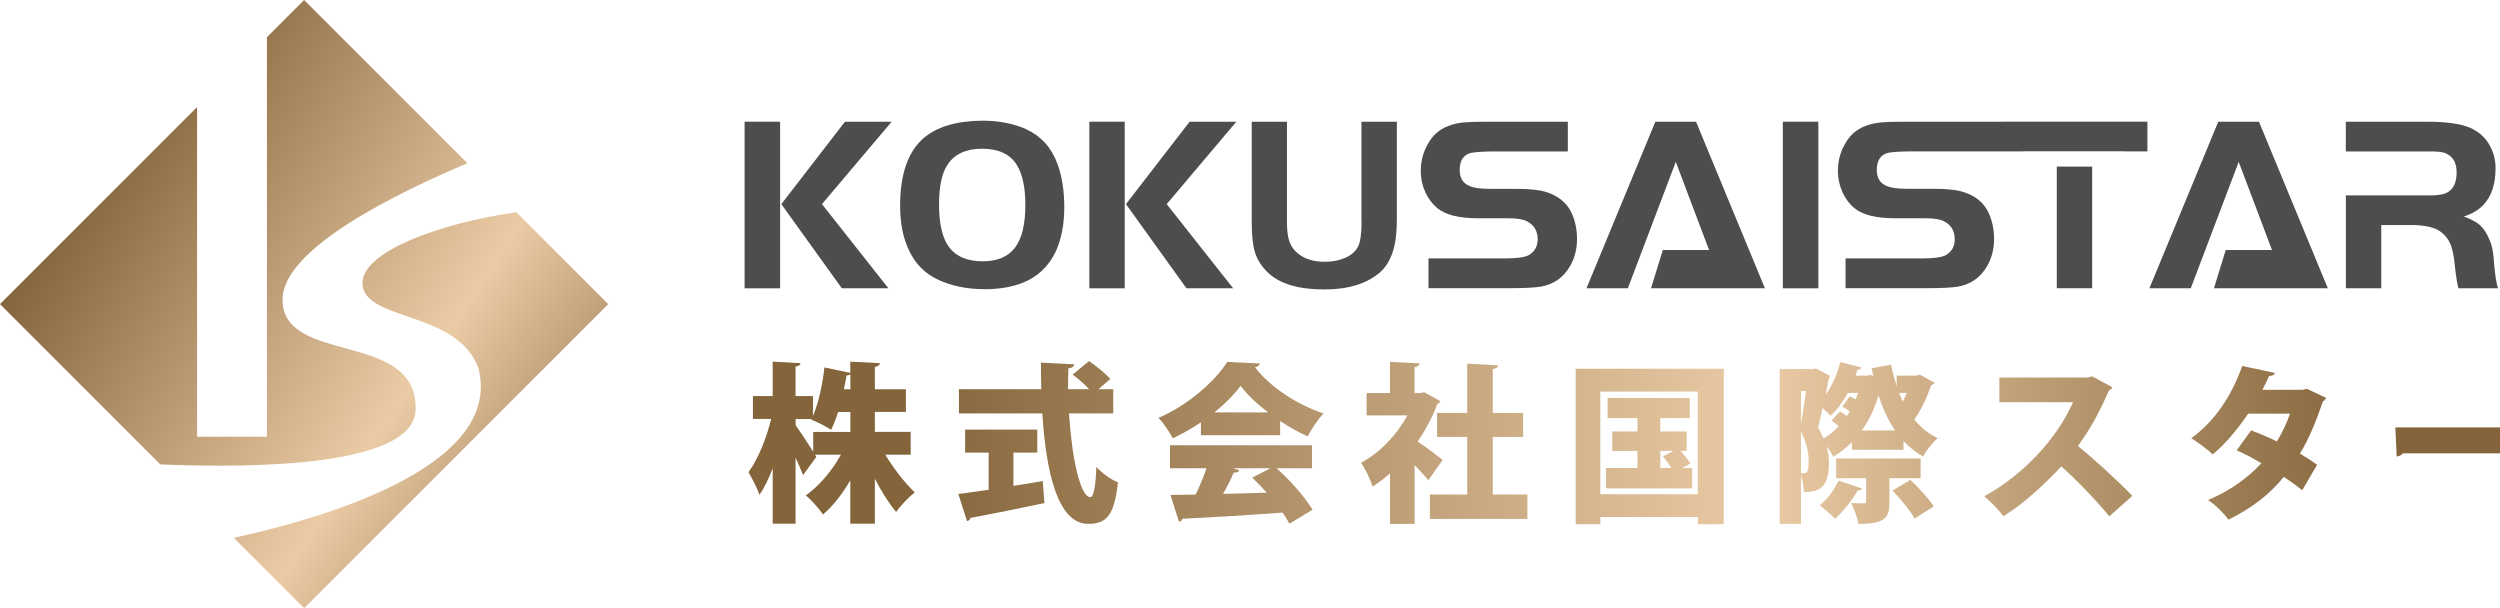 <svg xmlns="http://www.w3.org/2000/svg" xmlns:xlink="http://www.w3.org/1999/xlink" id="&#x56FE;&#x5C42;_1" x="0px" y="0px" viewBox="0 0 411.03 100" style="enable-background:new 0 0 411.03 100;" xml:space="preserve"><style type="text/css">	.st0{fill:#4D4D4D;}	.st1{fill:url(#SVGID_1_);}	.st2{fill:url(#SVGID_00000183931848595607276280000016323970030824198278_);}	.st3{fill:url(#SVGID_00000067194867214998468400000006416755804563036830_);}	.st4{fill:url(#SVGID_00000166652462650158557980000005444459121181285554_);}	.st5{fill:url(#SVGID_00000047049889048739524520000016347315393818462369_);}	.st6{fill:url(#SVGID_00000106843232350116681590000013953272216834411138_);}	.st7{fill:url(#SVGID_00000103985585934954840100000005305340472856311726_);}	.st8{fill:url(#SVGID_00000127002060226296658470000014111141714744649127_);}	.st9{fill:url(#SVGID_00000005983602046370278520000008144275891514844835_);}	.st10{fill:url(#SVGID_00000008851113646005897080000001043768927263411594_);}	.st11{fill:url(#SVGID_00000103259030200175983070000001359297945877703867_);}</style><g>	<g>		<polygon class="st0" points="138.92,20.01 128.46,33.56 138.4,47.39 146.06,47.39 135.14,33.56 146.6,20.01   "></polygon>		<rect x="122.42" y="20.01" class="st0" width="5.84" height="27.39"></rect>		<path class="st0" d="M168.71,21.24c-2.07-0.93-4.49-1.4-7.22-1.4c-4.2,0.04-7.41,0.98-9.61,2.84c-2.58,2.22-3.89,5.93-3.89,11.15   c0,2.93,0.51,5.42,1.53,7.48c1,2.06,2.47,3.55,4.38,4.51c2.27,1.15,4.95,1.73,8.04,1.73c2.35,0,4.44-0.36,6.24-1.07   c2.44-0.98,4.24-2.69,5.4-5.13c0.93-2.06,1.4-4.48,1.4-7.26c0-2.77-0.38-5.17-1.15-7.22C172.86,24.25,171.15,22.37,168.71,21.24z    M166.89,40.7c-1.15,1.51-2.91,2.26-5.31,2.26c-2.49,0-4.31-0.75-5.46-2.22c-1.15-1.49-1.73-3.86-1.73-7.06   c0-3.02,0.47-5.24,1.4-6.61c1.15-1.75,3.06-2.62,5.73-2.62c2.71,0.02,4.6,0.93,5.68,2.71c0.93,1.51,1.38,3.69,1.38,6.57   C168.58,36.87,168.02,39.19,166.89,40.7z"></path>		<rect x="179.1" y="20.01" class="st0" width="5.82" height="27.39"></rect>		<polygon class="st0" points="195.59,20.01 185.12,33.56 195.06,47.39 202.74,47.39 191.82,33.56 203.27,20.01   "></polygon>		<path class="st0" d="M223.86,36.42c0,1.98-0.2,3.35-0.58,4.11c-0.38,0.76-1.06,1.38-2.02,1.82c-0.98,0.45-2.11,0.69-3.44,0.69   c-2.04,0-3.64-0.56-4.79-1.69c-0.53-0.51-0.89-1.15-1.11-1.87c-0.22-0.71-0.33-1.73-0.33-3.06V20.01h-5.79v16.54   c0,2.17,0.18,3.84,0.56,5.02c0.38,1.2,1.09,2.27,2.09,3.24c1.95,1.86,5.04,2.78,9.28,2.78c3.97,0,7.02-0.95,9.19-2.84   c0.93-0.84,1.62-1.97,2.07-3.35c0.45-1.36,0.67-3.13,0.67-5.26V20.01h-5.82V36.42z"></path>		<path class="st0" d="M254.4,31.63c-1.09-0.38-2.77-0.58-5-0.58h-4.4c-1.6,0-2.77-0.16-3.44-0.49c-1.04-0.44-1.57-1.31-1.57-2.62   c0-1.56,0.62-2.49,1.86-2.8c0.6-0.13,1.82-0.22,3.64-0.24h12.28v-4.89h-13.59c-1.62,0-2.82,0.05-3.66,0.13   c-2.4,0.27-4.15,1.18-5.24,2.71c-1.13,1.58-1.69,3.33-1.69,5.26c0,1.22,0.24,2.37,0.73,3.44c0.47,1.07,1.15,1.97,1.98,2.67   c1.36,1.11,3.6,1.67,6.7,1.67h5.08c1.4,0,2.42,0.18,3.04,0.53c1.13,0.62,1.69,1.58,1.69,2.93c0,1.15-0.49,2-1.44,2.58   c-0.65,0.38-1.98,0.56-3.99,0.56h-12.52v4.89h13.76c2.09,0,3.68-0.09,4.71-0.25c2.13-0.38,3.73-1.51,4.8-3.37   c0.76-1.31,1.15-2.8,1.15-4.48c0-1.49-0.29-2.91-0.86-4.22C257.67,33.44,256.33,32.29,254.4,31.63z"></path>		<rect x="293.12" y="20.01" class="st0" width="5.84" height="27.39"></rect>		<rect x="338.16" y="27.39" class="st0" width="5.82" height="20"></rect>		<path class="st0" d="M329.46,20.01h-16.7c-1.6,0-2.82,0.05-3.64,0.13c-2.42,0.27-4.17,1.18-5.26,2.71   c-1.13,1.58-1.69,3.33-1.69,5.26c0,1.22,0.26,2.37,0.73,3.44c0.47,1.07,1.15,1.97,1.98,2.67c1.36,1.11,3.6,1.67,6.7,1.67h5.09   c1.38,0,2.4,0.18,3.02,0.53c1.13,0.62,1.69,1.58,1.69,2.93c0,1.15-0.47,2-1.44,2.58c-0.66,0.38-1.98,0.56-3.99,0.56h-12.52v4.89   h13.76c2.11,0,3.68-0.09,4.71-0.25c2.13-0.38,3.73-1.51,4.8-3.37c0.76-1.31,1.15-2.8,1.15-4.48c0-1.49-0.29-2.91-0.86-4.22   c-0.75-1.64-2.07-2.78-4.02-3.44c-1.09-0.38-2.77-0.58-5-0.58h-4.4c-1.6,0-2.77-0.16-3.44-0.49c-1.04-0.44-1.56-1.31-1.56-2.62   c0-1.56,0.62-2.49,1.86-2.8c0.6-0.13,1.82-0.22,3.64-0.24h15.39h2.75h0.38v-0.02h16.83v0.02h3.64v-4.89h-20.85H329.46z"></path>		<polygon class="st0" points="364.71,20.01 353.39,47.39 360.19,47.39 368.07,26.61 373.54,41.1 365.94,41.1 364,47.39    375.92,47.39 379.66,47.39 382.72,47.39 371.4,20.01   "></polygon>		<path class="st0" d="M410.05,43.24c-0.07-1.18-0.2-2.07-0.35-2.67c-0.15-0.6-0.4-1.22-0.73-1.89c-0.44-0.82-0.93-1.44-1.47-1.86   c-0.55-0.42-1.35-0.84-2.42-1.22c1.35-0.44,2.42-1.07,3.24-1.93c1.33-1.42,1.98-3.42,1.98-6.02c0-1.29-0.29-2.47-0.86-3.55   c-0.55-1.09-1.35-1.95-2.4-2.6c-1.49-1-4.17-1.49-7.99-1.49h-13.37v4.89h13.99c1.04,0,1.78,0.07,2.26,0.24   c1.31,0.47,1.97,1.55,1.97,3.2c0,1.51-0.44,2.57-1.31,3.17c-0.58,0.4-1.55,0.62-2.91,0.62h-13.99v15.27h5.82V37h4.68   c2.02-0.02,3.57,0.25,4.64,0.82c0.84,0.49,1.47,1.16,1.91,2.02c0.42,0.84,0.69,2.06,0.84,3.64c0.22,1.98,0.42,3.28,0.62,3.91h6.51   C410.43,46.59,410.21,45.21,410.05,43.24z"></path>		<polygon class="st0" points="272.16,20.01 260.84,47.39 267.64,47.39 275.52,26.61 280.99,41.1 273.39,41.1 271.45,47.39    283.37,47.39 287.11,47.39 290.17,47.39 278.85,20.01   "></polygon>	</g>	<g>		<linearGradient id="SVGID_1_" gradientUnits="userSpaceOnUse" x1="7.2" y1="17.18" x2="118.12" y2="92.36">			<stop offset="0.09" style="stop-color:#84643A"></stop>			<stop offset="0.566" style="stop-color:#EACBA5"></stop>			<stop offset="0.91" style="stop-color:#84643A"></stop>		</linearGradient>		<path class="st1" d="M46.46,49.18c0.11-8.43,19.13-17.59,30.39-22.34L50,0l-6.11,6.11v65.69H32.4V17.6L0,50l26.35,26.35   c15.18,0.64,41.69,0.41,41.98-8.97C68.74,54.22,46.32,60.14,46.46,49.18z"></path>					<linearGradient id="SVGID_00000140724037845447964540000011247490763087971209_" gradientUnits="userSpaceOnUse" x1="2.821" y1="23.641" x2="113.741" y2="98.82">			<stop offset="0.09" style="stop-color:#84643A"></stop>			<stop offset="0.566" style="stop-color:#EACBA5"></stop>			<stop offset="0.91" style="stop-color:#84643A"></stop>		</linearGradient>		<path style="fill:url(#SVGID_00000140724037845447964540000011247490763087971209_);" d="M84.89,34.89   c-13.25,1.93-24.99,6.56-25.28,11.42c-0.4,6.57,15.57,4.56,19.05,14.22c4.17,16.17-25.59,24.71-40.23,27.9L50,100l50-50   L84.89,34.89z"></path>	</g>	<g>		<g>							<linearGradient id="SVGID_00000012445826399131013880000013905856004063144067_" gradientUnits="userSpaceOnUse" x1="123.073" y1="72.774" x2="417.223" y2="72.774">				<stop offset="0.09" style="stop-color:#84643A"></stop>				<stop offset="0.566" style="stop-color:#EACBA5"></stop>				<stop offset="0.91" style="stop-color:#84643A"></stop>			</linearGradient>			<path style="fill:url(#SVGID_00000012445826399131013880000013905856004063144067_);" d="M149.73,74.75h-4.18    c1.4,2.33,3.2,4.62,4.85,6.2c-0.95,0.73-2.33,2.16-3.06,3.22c-1.21-1.43-2.41-3.36-3.5-5.47v7.4h-4.04v-7.12    c-1.29,2.21-2.83,4.18-4.48,5.61c-0.65-0.95-1.93-2.41-2.83-3.14c2.21-1.57,4.32-4.06,5.77-6.7H134l0.22,0.36l-2.19,3    c-0.31-0.81-0.76-1.85-1.23-2.89V86.1h-3.76v-9.11c-0.65,1.71-1.37,3.22-2.19,4.37c-0.34-1.12-1.21-2.72-1.79-3.73    c1.6-2.16,2.97-5.63,3.73-8.75h-3v-3.76h3.25v-5.66l4.57,0.25c-0.03,0.28-0.25,0.48-0.81,0.56v4.85h2.86v3.28    c0.98-2.27,1.63-5.55,1.88-7.99l4.26,0.9v-1.85l4.88,0.25c-0.03,0.31-0.28,0.5-0.84,0.62v3.67h5.1v3.73h-5.1v3.28h5.89V74.75z     M130.81,68.89v1.01c0.59,0.81,2.05,3.03,2.89,4.37v-3.25h6.11v-3.28h-2.02c-0.34,1.06-0.7,2.07-1.15,2.92    c-0.84-0.56-2.35-1.32-3.25-1.65l0.06-0.11H130.81z M139.81,64.01v-2.5c-0.14,0.14-0.34,0.22-0.62,0.22    c-0.11,0.67-0.28,1.46-0.45,2.27H139.81z"></path>							<linearGradient id="SVGID_00000007427215204671320330000002231135539088064666_" gradientUnits="userSpaceOnUse" x1="123.073" y1="72.774" x2="417.223" y2="72.774">				<stop offset="0.09" style="stop-color:#84643A"></stop>				<stop offset="0.566" style="stop-color:#EACBA5"></stop>				<stop offset="0.91" style="stop-color:#84643A"></stop>			</linearGradient>			<path style="fill:url(#SVGID_00000007427215204671320330000002231135539088064666_);" d="M166.62,74.41v5.47    c1.6-0.25,3.22-0.5,4.82-0.79l0.28,3.62c-4.43,0.95-9.11,1.88-12.17,2.44c-0.06,0.31-0.31,0.48-0.56,0.53l-1.43-4.46    c1.37-0.17,3.08-0.42,4.99-0.7v-6.11h-3.87v-3.78h11.86v3.78H166.62z M183.02,67.97h-7.26c0.45,7.29,1.85,13.74,3.48,13.76    c0.53,0,0.9-1.54,1.01-4.96c0.93,0.98,2.38,2.1,3.56,2.52c-0.62,5.66-1.99,6.84-4.96,6.84c-4.96-0.06-6.87-8.52-7.48-18.16    h-13.71v-3.98h13.54c-0.03-1.46-0.06-2.92-0.06-4.37l5.47,0.28c-0.03,0.36-0.31,0.56-0.95,0.67c-0.06,1.12-0.06,2.27-0.06,3.42    h3.48c-0.76-0.81-1.82-1.74-2.72-2.41l2.69-2.21c1.18,0.81,2.75,2.05,3.5,2.94l-1.96,1.68h2.44V67.97z"></path>							<linearGradient id="SVGID_00000178179673631622698740000008953590248151230109_" gradientUnits="userSpaceOnUse" x1="123.073" y1="72.774" x2="417.223" y2="72.774">				<stop offset="0.09" style="stop-color:#84643A"></stop>				<stop offset="0.566" style="stop-color:#EACBA5"></stop>				<stop offset="0.91" style="stop-color:#84643A"></stop>			</linearGradient>			<path style="fill:url(#SVGID_00000178179673631622698740000008953590248151230109_);" d="M197.45,71.53v-2.1    c-1.46,0.98-3,1.88-4.62,2.63c-0.5-0.92-1.54-2.55-2.38-3.36c4.82-2.02,9.33-6.03,11.32-9.19l5.38,0.25    c-0.08,0.31-0.36,0.56-0.81,0.62c2.55,3.36,7.09,6.22,11.27,7.6c-1.01,1.04-1.91,2.52-2.63,3.76c-1.49-0.67-3.03-1.54-4.51-2.52    v2.33H197.45z M215.7,76.99h-5.8c2.33,2.1,4.68,4.79,5.91,6.81L212,86.1c-0.28-0.53-0.67-1.15-1.12-1.82    c-6.08,0.45-12.28,0.81-16.45,1.01c-0.08,0.28-0.34,0.45-0.59,0.48l-1.4-4.4c1.18,0,2.61-0.03,4.15-0.06    c0.64-1.35,1.29-2.89,1.77-4.32h-6v-3.78h23.35V76.99z M208.5,67.8c-1.85-1.4-3.45-2.92-4.54-4.37    c-1.04,1.43-2.52,2.94-4.29,4.37H208.5z M202.72,76.99l1.04,0.34c-0.11,0.28-0.45,0.39-0.93,0.39c-0.45,1.07-1.06,2.3-1.74,3.48    c2.3-0.06,4.74-0.11,7.18-0.2c-0.78-0.87-1.6-1.71-2.38-2.47l2.97-1.54H202.72z"></path>							<linearGradient id="SVGID_00000054964947576351346270000013663595603838996634_" gradientUnits="userSpaceOnUse" x1="123.073" y1="72.774" x2="417.223" y2="72.774">				<stop offset="0.09" style="stop-color:#84643A"></stop>				<stop offset="0.566" style="stop-color:#EACBA5"></stop>				<stop offset="0.91" style="stop-color:#84643A"></stop>			</linearGradient>			<path style="fill:url(#SVGID_00000054964947576351346270000013663595603838996634_);" d="M236.8,65.95    c-0.08,0.22-0.28,0.39-0.5,0.5c-0.79,2.13-1.91,4.23-3.22,6.14c1.37,0.92,3.5,2.52,4.12,3.03l-2.38,3.34    c-0.56-0.73-1.4-1.63-2.24-2.5v9.67h-4.04v-8.3c-0.92,0.81-1.88,1.54-2.86,2.16c-0.34-1.09-1.29-3.11-1.91-3.9    c3.06-1.63,5.86-4.54,7.62-7.79h-6.7v-3.67h3.84V59.5l4.88,0.25c-0.03,0.31-0.28,0.5-0.84,0.62v4.26h0.98l0.62-0.14L236.8,65.95z     M245.43,81.31h5.69v4.01h-16.03v-4.01h6.14v-9.47h-4.96v-3.95h4.96v-8.1l5.07,0.28c-0.03,0.31-0.28,0.5-0.87,0.62v7.2h4.99v3.95    h-4.99V81.31z"></path>							<linearGradient id="SVGID_00000083800915517777692800000013680182336166286257_" gradientUnits="userSpaceOnUse" x1="123.073" y1="72.774" x2="417.223" y2="72.774">				<stop offset="0.09" style="stop-color:#84643A"></stop>				<stop offset="0.566" style="stop-color:#EACBA5"></stop>				<stop offset="0.91" style="stop-color:#84643A"></stop>			</linearGradient>			<path style="fill:url(#SVGID_00000083800915517777692800000013680182336166286257_);" d="M259.05,60.62h24.36v25.56h-4.26v-1.18    h-16.03v1.18h-4.06V60.62z M263.11,81.25h16.03V64.38h-16.03V81.25z M276.57,76.94h1.65v3.36h-14.16v-3.36h5.16v-2.8h-4.15v-3.2    h4.15v-2.19h-4.91v-3.31h13.51v3.31h-4.85v2.19h4.34v3.2h-0.98c0.59,0.67,1.26,1.51,1.6,2.07L276.57,76.94z M272.98,74.13v2.8    h1.82c-0.39-0.62-0.95-1.35-1.4-1.93l1.77-0.87H272.98z"></path>							<linearGradient id="SVGID_00000105389422242219910650000005803636876533339809_" gradientUnits="userSpaceOnUse" x1="123.073" y1="72.774" x2="417.223" y2="72.774">				<stop offset="0.09" style="stop-color:#84643A"></stop>				<stop offset="0.566" style="stop-color:#EACBA5"></stop>				<stop offset="0.91" style="stop-color:#84643A"></stop>			</linearGradient>			<path style="fill:url(#SVGID_00000105389422242219910650000005803636876533339809_);" d="M315.63,61.58l2.44,1.35    c-0.08,0.2-0.31,0.31-0.56,0.39c-0.62,1.85-1.62,4.06-2.77,5.66c1.06,1.29,2.33,2.33,3.84,3.06c-0.81,0.67-1.88,2.05-2.41,3    c-1.23-0.7-2.3-1.54-3.22-2.55v1.46h-8.47v-1.26c-0.92,0.92-1.93,1.74-3.05,2.38c-0.25-0.45-0.64-1.07-1.09-1.63h-0.03    c0.28,0.92,0.39,1.79,0.39,2.66c0,4.23-1.77,4.79-4.12,4.79c-0.03-0.78-0.22-1.93-0.48-2.75v7.99h-3.5V60.68h5.47l0.5-0.11    l2.3,1.23c-0.03,0.17-0.11,0.37-0.2,0.48c-0.17,0.81-0.34,1.71-0.53,2.63c1.09-1.46,1.93-3.39,2.41-5.38l3.5,0.9    c-0.06,0.2-0.31,0.34-0.67,0.34c-0.08,0.34-0.2,0.65-0.31,0.98h1.88l0.59-0.11l0.45,0.17c-0.11-0.42-0.2-0.84-0.28-1.26l3.2-0.59    c0.25,1.23,0.56,2.41,0.93,3.53v-1.74h3.25L315.63,61.58z M296.1,69.71c0.28-1.63,0.59-3.7,0.84-5.41h-0.84V69.71z M296.1,77.78    c0.2,0.03,0.34,0.03,0.5,0.03c0.73,0,0.76-0.95,0.76-2.07c0-1.26-0.31-2.89-1.26-4.79V77.78z M304.11,65.16    c0.31,0.14,0.64,0.31,0.98,0.5c0.14-0.36,0.28-0.7,0.39-1.06h-1.68c-0.79,1.46-1.74,2.77-2.86,3.76    c-0.28-0.34-0.79-0.81-1.29-1.26c-0.25,1.15-0.5,2.24-0.73,3.17c0.36,0.64,0.64,1.26,0.9,1.82c0.9-0.53,1.74-1.21,2.49-2.02    c-0.39-0.34-0.81-0.67-1.21-0.92l1.4-1.51c0.36,0.2,0.76,0.48,1.12,0.76c0.17-0.25,0.34-0.5,0.5-0.79    c-0.39-0.28-0.84-0.56-1.23-0.76L304.11,65.16z M306.16,80.33c-0.14,0.25-0.42,0.34-0.73,0.31c-0.9,1.57-2.33,3.42-3.73,4.65    c-0.59-0.62-1.77-1.68-2.5-2.21c1.21-0.98,2.41-2.61,3.08-4.06L306.16,80.33z M315.77,78.62h-5.13v3.9c0,2.47-0.5,3.62-5.1,3.62    c-0.17-1.04-0.7-2.5-1.18-3.42c0.78,0.03,1.77,0.03,2.07,0.03c0.31,0,0.39-0.06,0.39-0.34v-3.78h-4.93v-3.25h13.88V78.62z     M311.57,70.77c-1.12-1.65-2.02-3.59-2.72-5.77c-0.64,2.19-1.57,4.12-2.75,5.77H311.57z M314.79,85.26    c-0.67-1.26-2.3-3.22-3.64-4.6l2.94-1.77c1.34,1.26,3.05,3.11,3.84,4.37L314.79,85.26z M312.24,64.6c0.2,0.5,0.39,0.98,0.62,1.43    c0.22-0.45,0.45-0.95,0.62-1.43H312.24z"></path>							<linearGradient id="SVGID_00000057827332088181942320000016902896006524240317_" gradientUnits="userSpaceOnUse" x1="123.073" y1="72.774" x2="417.223" y2="72.774">				<stop offset="0.09" style="stop-color:#84643A"></stop>				<stop offset="0.566" style="stop-color:#EACBA5"></stop>				<stop offset="0.91" style="stop-color:#84643A"></stop>			</linearGradient>			<path style="fill:url(#SVGID_00000057827332088181942320000016902896006524240317_);" d="M347.3,63.68    c-0.11,0.25-0.34,0.45-0.59,0.56c-1.6,3.64-2.86,6-5.07,9.08c2.61,2.13,6.5,5.66,8.94,8.21l-3.78,3.36    c-2.02-2.5-5.8-6.39-7.9-8.21c-2.72,2.94-6.08,6.05-9.5,8.18c-0.7-0.92-2.21-2.49-3.17-3.28c6.59-3.56,12.08-9.7,14.6-15.45    h-12.11v-4.06h14.55l0.7-0.2L347.3,63.68z"></path>							<linearGradient id="SVGID_00000114074121549127142300000008363588439025896124_" gradientUnits="userSpaceOnUse" x1="123.073" y1="72.774" x2="417.223" y2="72.774">				<stop offset="0.09" style="stop-color:#84643A"></stop>				<stop offset="0.566" style="stop-color:#EACBA5"></stop>				<stop offset="0.91" style="stop-color:#84643A"></stop>			</linearGradient>			<path style="fill:url(#SVGID_00000114074121549127142300000008363588439025896124_);" d="M382.44,65.42    c-0.08,0.22-0.28,0.45-0.53,0.59c-1.07,3.17-2.41,6.42-3.78,8.55c0.9,0.53,2.13,1.35,2.83,1.85l-2.44,4.18    c-0.73-0.59-2.1-1.57-3.03-2.19c-2.41,3-5.52,5.27-9.11,7.04c-0.64-0.95-2.27-2.58-3.36-3.22c3.31-1.4,6.36-3.45,8.77-6.05    c-1.23-0.76-2.75-1.57-4.06-2.13l2.38-3.28c1.29,0.48,2.86,1.12,4.23,1.82c0.9-1.46,1.63-3,2.16-4.57h-6.87    c-1.77,2.61-3.84,5.07-5.83,6.7c-0.81-0.79-2.49-2.02-3.53-2.66c4.06-2.94,6.73-7.23,8.38-11.88l5.38,1.15    c-0.11,0.31-0.45,0.5-0.98,0.5c-0.25,0.65-0.7,1.54-1.09,2.27h6.62l0.7-0.17L382.44,65.42z"></path>							<linearGradient id="SVGID_00000148621406238935268560000017334442954707695244_" gradientUnits="userSpaceOnUse" x1="123.073" y1="72.774" x2="417.223" y2="72.774">				<stop offset="0.09" style="stop-color:#84643A"></stop>				<stop offset="0.566" style="stop-color:#EACBA5"></stop>				<stop offset="0.91" style="stop-color:#84643A"></stop>			</linearGradient>			<path style="fill:url(#SVGID_00000148621406238935268560000017334442954707695244_);" d="M393.82,70.27h23.41v4.26h-22.17    c-0.2,0.28-0.59,0.48-1.01,0.53L393.82,70.27z"></path>		</g>	</g></g></svg>